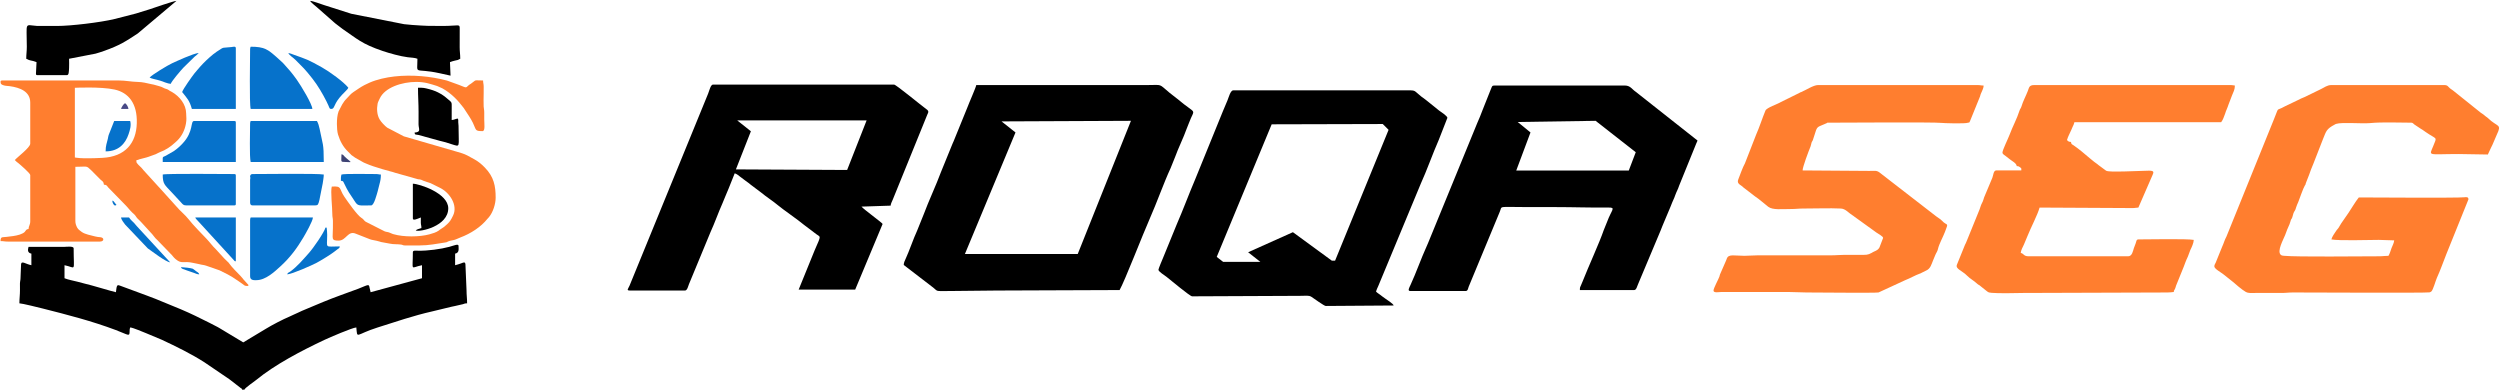 <svg width="1136" height="178" viewBox="0 0 1136 178" fill="none" xmlns="http://www.w3.org/2000/svg">
<path fill-rule="evenodd" clip-rule="evenodd" d="M577.853 56.487L552.88 116.74L555.787 118.986H572.7L567.15 114.626L587.499 105.508L605.205 118.458H606.658L630.971 58.997L628.328 56.355L577.853 56.487ZM526.392 122.596C526.392 123.397 529.233 125.146 529.963 125.716C532.171 127.441 540.729 134.651 541.702 134.651L590.746 134.431C593.47 134.431 594.682 134.108 595.918 134.884C596.845 135.467 601.686 139.034 602.423 139.034L633.302 138.815C633.024 137.937 630.293 136.299 629.343 135.584C628.519 134.964 628.081 134.727 627.273 134.044C626.56 133.442 625.798 133.141 625.258 132.459C625.499 131.585 625.925 130.812 626.266 130.022L645.608 83.455C648.197 77.848 651.118 69.575 653.761 63.602L657.694 53.553C657.694 52.711 654.682 50.768 653.878 50.201L647.899 45.388C647.092 44.697 646.602 44.468 645.819 43.857C645.118 43.31 644.551 42.791 643.879 42.207C643.051 41.487 642.701 41.06 641.087 41.06H560.385C559.106 41.06 558.332 44.264 557.754 45.632C557.08 47.228 556.347 48.948 555.643 50.643L543.097 81.472C540.171 88.33 537.639 95.234 534.696 101.992C534.347 102.794 534.026 103.694 533.696 104.435L528.435 117.307C528.146 117.981 526.392 122.119 526.392 122.596Z" fill="black"/>
<path fill-rule="evenodd" clip-rule="evenodd" d="M455.101 55.165L461.443 60.186L438.452 115.419H489.72L513.9 54.901L455.101 55.165ZM410.66 120.404L423.438 130.214C426.691 132.634 424.259 132.24 431.679 132.24L452.698 132.02C471.456 132.02 489.791 131.801 508.747 131.801C511.137 127.594 519.2 106.68 522.461 99.329C525.627 92.191 528.806 83.114 531.92 76.415L534.027 71.18C535.268 67.65 537.942 62.187 539.164 58.642C539.472 57.746 539.818 57.066 540.206 56.015C542.959 48.543 544.156 52.692 535.02 44.95L531.382 42.105C526.32 37.874 528.362 38.649 521.462 38.649H443.615C443.522 39.595 440.162 47.147 439.573 48.824L433.335 64.157C433.112 64.693 433.028 64.788 432.838 65.272L427.587 78.152C425.456 83.938 421.868 91.615 419.803 97.221L416.704 104.905C415.116 108.264 413.05 114.373 411.514 117.618C411.141 118.405 410.66 119.4 410.66 120.404Z" fill="black"/>
<path fill-rule="evenodd" clip-rule="evenodd" d="M334.396 76.967L341.201 59.658L334.991 54.703H393.791L384.938 77.232L334.396 76.967ZM286.365 132.02H311.276C312.311 132.02 312.733 129.906 313.059 129.143L322.803 105.592C324.836 101.157 326.339 96.736 328.328 92.286C328.83 91.165 329.228 90.062 329.671 89.037C330.165 87.894 330.609 86.816 331.097 85.638L333.851 78.759C334.651 78.939 335.748 79.814 336.383 80.347L338.859 82.2C339.859 82.914 340.254 83.196 341.177 83.969L345.981 87.582C347.759 89.11 351.529 91.585 353.376 93.172C355.472 94.973 362.864 100.056 365.314 102.157L370.243 105.884C372.96 108.165 373.466 106.146 370.15 113.803L362.914 131.582H388.604L401.059 101.773C401.059 101.347 392.465 95.152 391.458 93.883L404.692 93.444C404.775 92.602 405.311 91.522 405.656 90.752L421.303 52.241C422.018 50.641 422.28 50.486 420.185 49.015C418.278 47.676 407.171 38.429 406.249 38.429H323.991C322.928 38.429 322.33 41.142 321.793 42.491L286.068 129.797C285.353 131.417 284.472 132.02 286.365 132.02Z" fill="black"/>
<path fill-rule="evenodd" clip-rule="evenodd" d="M689.639 55.429L695.453 60.186L688.978 77.496H740.114L743.285 69.171L725.051 54.901L689.639 55.429ZM640.827 132.24H665.997C666.993 132.24 667.084 131.073 667.356 130.318L681.493 96.231C682.762 93.371 680.11 94.102 694.541 94.102H706.737C714.89 94.102 722.289 94.394 730.887 94.309C734.402 94.275 732.321 95.202 730.258 100.818L728.737 104.574C726.796 110.244 721.765 121.203 719.226 127.665C718.948 128.371 718.72 128.974 718.411 129.606C717.985 130.478 717.895 130.55 717.895 131.801H742.547C743.644 131.801 743.83 130.113 744.807 128.011L754.596 104.718C754.947 103.937 755.091 103.343 755.442 102.583L759.045 94.009C759.395 93.246 759.634 92.554 759.898 91.88C760.223 91.05 760.473 90.635 760.814 89.805C761.15 88.987 761.279 88.449 761.635 87.649C761.984 86.867 762.281 86.292 762.56 85.581C762.857 84.827 762.996 84.24 763.381 83.425L770.87 64.983C771.066 64.513 771.189 64.439 771.35 63.855L743.175 41.625C741.663 40.638 740.831 38.868 738.395 38.868H679.231C678.136 38.868 678.132 39.029 677.816 39.645C677.612 40.043 677.318 40.83 677.216 41.111L673.69 49.968C672.915 52.056 672.187 53.831 671.294 55.835L648.871 110.541C648.671 111.003 648.494 111.426 648.242 111.982C645.739 117.479 643.437 124.08 640.937 129.483C640.363 130.723 639.447 132.24 640.827 132.24Z" fill="black"/>
<path fill-rule="evenodd" clip-rule="evenodd" d="M1006.19 121.061C1006.19 122.165 1009.39 123.877 1010.28 124.619L1014.56 128.02C1016.21 129.423 1018.44 131.423 1020.34 132.56C1021.75 133.403 1023.19 133.117 1025.39 133.116C1029.2 133.116 1033.01 133.108 1036.81 133.121C1038.72 133.128 1039.87 132.893 1042 132.897C1049.23 132.911 1102.43 133.162 1103.96 132.85C1104.21 132.799 1104.64 132.596 1104.79 132.455C1105.66 131.66 1106.72 127.579 1107.32 126.263C1108.9 122.799 1110.18 119.122 1111.57 115.607L1121.66 90.595C1121.66 89.45 1120.78 89.523 1119.79 89.642C1116.73 90.008 1075.32 89.718 1071.84 89.718C1070.07 91.948 1068.74 94.399 1067.16 96.721L1063.9 101.424C1063.29 102.268 1063.01 103.072 1062.38 103.87C1061.97 104.401 1061.95 104.27 1061.54 104.911C1060.71 106.195 1059.78 107.365 1059.38 108.787C1062.78 109.454 1075.92 109.026 1080.92 109.005C1083.35 108.994 1085.25 109.225 1087.93 109.225C1087.79 110.576 1087.06 111.744 1086.69 112.78C1086.18 114.168 1086.01 115.042 1085.33 116.239C1083.52 116.239 1082.8 116.458 1080.92 116.458C1072.7 116.458 1043.91 116.815 1037.85 116.237C1037.11 116.166 1036.77 116.143 1036.35 115.75C1034.58 114.091 1037.58 108.821 1038.36 106.814C1038.69 105.987 1038.93 105.218 1039.3 104.316C1039.68 103.397 1039.97 102.881 1040.35 101.913C1040.57 101.332 1040.57 101.321 1040.75 100.719C1040.76 100.685 1040.93 100.073 1040.96 100.018C1041.26 99.29 1040.97 99.931 1041.3 99.431C1041.72 98.798 1041.8 97.851 1042.16 96.869C1042.45 96.097 1042.44 96.362 1042.81 95.668C1043.1 95.13 1043.12 95.058 1043.32 94.34C1043.59 93.353 1043.95 92.768 1044.3 91.885C1044.98 90.185 1046.49 85.683 1047.3 84.335C1047.75 83.589 1047.5 84.269 1047.78 83.205L1049.26 79.418C1049.88 77.569 1050.48 76.114 1051.24 74.291L1055.61 63.078C1057.07 59.559 1057.07 58.631 1060.91 56.596C1061.12 56.487 1061.07 56.45 1061.58 56.286C1064.2 55.444 1073.24 56.287 1076.99 55.932C1082.69 55.391 1089.63 55.745 1095.71 55.745C1096.35 55.745 1096.64 56.209 1097.08 56.565L1099.98 58.496C1100.31 58.697 1100.41 58.717 1100.74 58.948L1102.3 60.045C1107.42 63.607 1107.47 61.875 1105.67 66.346C1103.73 71.15 1102.93 69.992 1117.25 69.992C1121.74 69.992 1125.77 70.211 1130.48 70.211L1131.87 67.216C1132.94 65.24 1133.61 63.152 1134.56 61.162C1136.96 56.13 1134.86 57.935 1130.44 53.591C1130.23 53.386 1130.35 53.495 1130.04 53.266C1129.75 53.048 1129.9 53.191 1129.61 52.978L1128.82 52.326C1128.77 52.281 1128.62 52.152 1128.56 52.108C1128.14 51.776 1128.45 52.014 1128.14 51.803C1127.87 51.614 1127.61 51.484 1127.27 51.228L1115.02 41.409C1114.16 40.67 1113.47 40.438 1112.73 39.616C1112.21 39.042 1111.84 38.649 1110.76 38.649H1059.38C1057.41 38.649 1056.18 39.778 1054.58 40.512L1047.17 44.115C1046.57 44.381 1046.19 44.489 1045.61 44.771C1045.05 45.047 1044.75 45.241 1044.14 45.499L1038.18 48.358C1033.85 50.827 1035.91 47.925 1033.25 54.27L1011.69 107.514C1010.83 109.032 1010.47 110.605 1009.78 112.041L1006.8 119.383C1006.52 119.896 1006.19 120.414 1006.19 121.061Z" fill="#FF7E2F"/>
<path fill-rule="evenodd" clip-rule="evenodd" d="M909.917 69.334C909.917 70.048 910.884 70.515 911.406 70.926C912.054 71.436 912.51 71.756 913.157 72.296C914.22 73.185 916.27 74.106 916.405 75.471C917.232 75.529 917.191 75.519 917.736 75.881C917.778 75.909 917.836 75.952 917.875 75.983C918.662 76.606 918.481 76.374 918.481 77.444H907.063C905.795 77.444 905.734 79.88 905.318 80.792L901.582 89.691C901.37 90.223 901.252 90.995 900.957 91.575C899.818 93.81 900.284 93.153 899.511 95.175L893.673 109.532C893.378 110.293 893.224 110.6 892.876 111.27L889.229 120.269C888.433 122.221 891.528 122.896 893.934 125.356C895.181 126.631 897.016 127.595 898.348 128.861C899.096 129.573 899.329 129.405 900.023 130.076L902.958 132.419C903.675 132.967 904.018 132.959 905.045 133.068C907.788 133.357 916.441 133.195 919.267 133.123L984.916 132.902C986.347 132.908 986.712 132.752 987.764 132.678C987.847 131.836 987.974 131.957 988.274 131.355C988.543 130.816 988.616 130.419 988.796 129.824L992.369 121.005C992.788 119.955 993.063 119.029 993.51 118.024C993.716 117.561 993.927 117.205 994.165 116.604L995.286 113.606C995.935 112.319 996.809 110.412 996.846 109.006C993.917 108.43 976.08 108.787 971.676 108.787C970.698 108.787 970.767 109.816 970.448 110.599C970.133 111.373 969.888 112.004 969.631 112.759C969.198 114.032 968.878 116.458 967.005 116.458H921.854C919.399 116.458 919.812 115.283 918.221 114.924C918.347 113.648 919.1 112.327 919.673 111.109L921.303 107.226C922.768 103.494 925.841 97.742 926.784 94.321L969.091 94.549C970.44 94.535 970.557 94.342 971.676 94.321L978.169 79.408C979.452 76.902 976.642 77.663 972.973 77.663C970.696 77.663 958.855 78.371 957.179 77.634C956.806 77.47 957.069 77.585 956.729 77.356L953.542 75.008C953.503 74.976 953.449 74.93 953.411 74.898L953.158 74.674C952.517 74.133 952.27 74.08 951.625 73.558L949.781 72.047C949.742 72.016 949.684 71.973 949.646 71.942C949.607 71.911 949.552 71.866 949.514 71.834C947.176 69.841 944.89 67.876 942.306 66.087C941.514 65.537 941.164 65.611 941.056 64.512C940.286 64.458 940.074 64.393 939.59 63.997L939.24 63.636C939.68 62.039 940.509 60.658 941.162 59.122L941.782 57.673C942.223 56.851 942.358 56.451 942.613 55.526H1009.3C1010.07 54.556 1010.66 52.859 1011.12 51.581C1011.36 50.901 1011.53 50.225 1011.86 49.577C1012.29 48.73 1012.33 48.233 1012.67 47.414C1013.23 46.07 1013.7 44.692 1014.26 43.279C1014.82 41.882 1015.53 40.753 1015.53 38.868C1014.72 38.811 1014.61 38.649 1013.71 38.649H924.449C921.974 38.649 922.058 39.761 921.434 41.362C920.526 43.692 919.266 45.963 918.557 48.357C918.286 49.27 917.953 49.364 917.674 50.242C916.464 54.048 914.538 57.483 913.123 61.302C912.522 62.926 909.917 68.188 909.917 69.334Z" fill="#FF7E2F"/>
<path fill-rule="evenodd" clip-rule="evenodd" d="M855.684 108.129L854.029 112.43C853.512 113.454 852.628 113.863 851.585 114.311C851.025 114.552 851.013 114.616 850.481 114.913C848.623 115.948 847.965 115.804 845.045 115.801C842.796 115.799 840.547 115.803 838.298 115.801C835.842 115.798 834.439 116.028 832.071 116.021L798.853 116.017C796.675 116.007 795.062 116.24 792.628 116.239C788.286 116.238 785.51 115.316 784.696 117.43C784.486 117.976 784.529 117.978 784.315 118.423L781.584 124.664C781.438 125.001 781.413 125.351 781.28 125.723C780.838 126.966 778.616 130.993 778.616 132.02C778.616 133.259 781.151 132.678 782.249 132.678H812.609C815.736 132.678 817.899 132.899 820.912 132.897C824.581 132.895 852.736 133.185 853.625 132.889L865.693 127.323C868.013 126.434 870.163 125.111 872.478 124.288C873.007 124.099 872.461 124.352 873.149 123.978L875.278 122.926C877.24 122.048 877.625 120.132 878.322 118.484C878.655 117.697 879.02 116.802 879.395 115.883C879.822 114.838 880.363 114.284 880.601 113.176C881.087 110.914 882.93 107.659 883.799 105.356C885.588 100.619 884.879 103.013 882.268 100.141C881.626 99.435 880.712 99.052 879.789 98.29L854.058 78.379C852.685 77.35 851.82 77.662 849.456 77.663L819.096 77.444C819.096 75.919 821.83 68.689 822.733 66.488C822.991 65.859 822.917 65.548 823.152 64.87C823.453 64.006 823.447 64.449 823.765 63.634L825.275 58.991C825.794 57.763 826.285 57.547 827.596 57.007L829.842 56.054C830.845 55.718 829.687 55.745 830.773 55.745C835.926 55.745 878.984 55.446 882.043 55.837C883.006 55.961 892.963 56.319 894.348 55.745C895.183 55.49 894.523 56.078 895.145 55.103L899.714 43.839C899.866 43.429 899.902 43.115 900.024 42.786C900.513 41.461 901.354 40.241 901.354 38.868C900.039 38.868 899.94 38.649 898.5 38.649H826.102C824.033 38.649 820.567 40.977 818.462 41.839C817.747 42.132 818.248 41.843 817.621 42.225L809.27 46.349C807.701 47.341 802.776 48.898 802.215 50.254C800.694 53.928 799.545 57.678 797.934 61.323L792.92 74.184C791.823 76.139 790.732 79.362 789.886 81.498C789.237 83.139 790.215 83.655 791.481 84.55C791.972 84.897 791.779 84.793 792.116 85.109L797.409 89.187C799.559 90.59 801.448 92.405 803.461 93.938C805.555 95.532 809.634 94.966 813.907 94.979C816.109 94.986 817.206 94.749 819.354 94.758C824.982 94.782 831.165 94.5 836.486 94.756C838.586 94.857 839.942 96.691 841.561 97.702C841.861 97.89 842.217 98.114 842.428 98.285C842.466 98.316 842.52 98.363 842.557 98.395L852.634 105.664C853.372 106.244 855.684 107.338 855.684 108.129Z" fill="#FF7E2F"/>
<path fill-rule="evenodd" clip-rule="evenodd" d="M34.016 71.54V39.894C34.016 39.894 45.71 39.3 52.053 40.687C58.395 42.075 62.425 46.963 62.161 56.015C61.897 65.066 56.942 71.21 46.437 71.739C35.932 72.267 34.016 71.54 34.016 71.54ZM0.25 37.224C0.25 38.233 0.642 38.434 1.755 38.802C2.469 39.038 3.776 39.066 4.446 39.159C9.203 39.822 13.743 41.618 13.743 46.649V65.279C13.743 67.06 7.693 71.526 6.737 72.731L7.582 73.552C7.758 73.7 7.82 73.733 7.991 73.864C8.047 73.907 8.212 74.026 8.267 74.07C9.151 74.779 13.743 78.757 13.743 79.526V100.568C13.743 102.186 13.001 102.686 12.965 104.075C11.413 104.184 11.987 105.221 10.336 106.018C10.286 106.043 10.217 106.071 10.166 106.094C10.115 106.118 10.047 106.147 9.996 106.17L8.955 106.605C6.863 107.268 5.041 107.367 2.92 107.645C0.969 107.901 0.25 107.4 0.25 109.554C1.73 109.554 2.045 109.773 3.623 109.773H45.401C47.371 109.773 47.449 107.996 45.668 107.794C44.432 107.654 44.4 107.73 43.234 107.439L40.037 106.632C39.054 106.352 37.867 105.947 37.115 105.375C36.422 104.848 35.505 104.237 35.135 103.54C34.573 102.481 34.243 101.627 34.243 100.349V75.8C39.957 75.8 38.999 75.049 41.575 77.497L45.598 81.551C46.521 82.421 47.068 82.397 47.217 83.91C48.692 84.013 48.551 84.497 49.253 85.259L56.755 92.949C57.25 93.394 57.234 93.482 57.678 93.924L59.223 95.687C59.898 96.493 60.314 96.75 61.038 97.442C61.663 98.039 61.878 98.656 62.483 99.29C63.137 99.976 63.591 100.256 64.271 101.068L68.34 105.521C69.544 106.655 70.284 108.116 71.564 109.154L77.514 115.306C78.344 116.058 78.801 116.907 79.679 117.643L79.945 117.856C82.594 120.099 83.382 118.464 87.668 119.442L90.587 120.045C91.708 120.384 92.533 120.332 93.672 120.727L99.008 122.576C99.254 122.669 99.336 122.68 99.561 122.767C99.616 122.789 99.685 122.813 99.739 122.835L100.074 122.991C100.124 123.015 100.184 123.052 100.233 123.076C105.653 125.703 105.408 125.774 110.122 128.97C111.385 129.827 110.904 129.938 112.868 129.938C112.761 128.849 112.951 129.662 112.327 128.861L110.751 127.124C110.502 126.863 110.225 126.474 110.016 126.21C109.764 125.889 109.525 125.618 109.24 125.331C107.719 123.798 105.226 121.285 104.069 119.617C103.811 119.246 103.951 119.413 103.622 119.117C102.936 118.498 102.541 118.118 101.934 117.475L97.974 113.149C96.444 111.706 95.286 110.005 93.853 108.519C91.782 106.372 87.552 102.044 85.803 99.757C84.157 97.604 81.739 95.786 80.026 93.678L72.282 85.095C72.247 85.061 72.194 85.014 72.159 84.98L65.163 77.3C64.865 76.977 65.018 77.151 64.743 76.778C64.126 75.939 62.943 75.103 62.323 74.219C61.847 73.543 62.008 73.732 62.008 72.731C63.311 72.64 62.503 72.598 63.397 72.371L66.565 71.539C66.995 71.439 67.199 71.361 67.508 71.24L70.782 70.06C71.446 69.775 71.919 69.412 72.585 69.172C75.322 68.184 77.559 66.636 79.576 64.775L80.326 64.094C82.65 61.936 83.948 59.113 84.484 56.208C84.869 54.118 84.611 53.399 84.586 51.469C84.534 47.45 81.626 43.804 78.135 41.794C77.773 41.586 77.567 41.521 77.176 41.289C76.725 41.022 76.686 40.906 76.311 40.705C75.894 40.48 75.639 40.456 75.219 40.312C74.508 40.069 74.765 40.143 74.189 39.867C73.55 39.559 73.073 39.317 72.222 39.118L69.884 38.462C69.403 38.334 69.322 38.364 68.833 38.254C66.6 37.753 64.761 37.262 62.526 37.224C59.63 37.176 57.11 36.566 53.964 36.566H1.028C0.43 36.566 0.25 36.719 0.25 37.224Z" fill="#FF7E2F"/>
<path fill-rule="evenodd" clip-rule="evenodd" d="M187.601 114.595C187.601 123.651 186.351 121.576 191.753 120.513V126.431L168.399 132.787C168.323 132.015 168.05 131.511 167.935 130.762C167.642 128.861 167.374 129.402 162.866 131.183L154.718 134.163C149.403 136.081 144.236 138.28 139.077 140.459C137.776 141.008 136.629 141.467 135.334 142.12C134.623 142.479 134.189 142.604 133.477 142.962C132.737 143.336 132.442 143.481 131.636 143.818C128.568 145.1 123.61 147.686 120.841 149.385L110.533 155.582L100.528 149.567C99.882 149.203 99.478 148.896 98.844 148.578L95.139 146.667C90.801 144.486 86.737 142.464 82.162 140.532L70.645 135.794C69.152 135.227 68.075 134.771 66.529 134.229L54.39 129.747C53.411 129.44 53.02 129.201 52.667 132.787C51.041 132.467 41.678 129.582 38.191 128.795C37.116 128.552 36.144 128.253 35.224 128.013C33.304 127.511 31.075 127.146 29.313 126.431V120.513C34.706 121.575 33.465 124.068 33.465 112.842C33.465 111.684 30.059 112.184 29.053 112.184H12.965C12.62 113.435 12.377 114.882 14.262 115.253V120.513C11.705 120.01 9.795 118.317 9.576 120.044L9.338 125.998C9.345 127.341 9.104 127.693 9.064 128.835C9.029 129.829 9.069 130.908 9.073 131.911C9.083 134.041 8.813 135.545 8.813 137.829C10.025 137.851 17.825 139.79 19.287 140.159C30.618 143.022 41.773 145.892 52.58 149.957C58.321 152.116 58.905 153.197 58.897 150.546C58.893 149.507 58.939 149.565 59.154 148.788C60.502 148.883 65.054 150.903 66.424 151.414L73.537 154.393C80.2 157.524 86.756 160.709 92.851 164.6L104.21 172.32C104.445 172.491 104.419 172.468 104.624 172.629L109.358 176.301C109.964 176.755 109.784 176.335 110.014 177.062H111.052C111.311 176.242 115.331 173.542 116.311 172.737C124.931 165.666 136.896 159.41 147.365 154.474C149.737 153.356 160.047 148.919 161.912 148.788C162.451 154.265 161.44 152.014 171.548 148.817C179.736 146.228 187.907 143.423 196.369 141.509L205.04 139.408C205.737 139.247 205.968 139.215 206.703 139.06L210.376 138.217C211.236 137.989 211.033 137.852 212.253 137.829C212.253 135.542 211.987 134.105 211.993 131.911L211.49 120.045C211.332 118.763 210.447 119.354 209.477 119.695C208.745 119.952 207.476 120.381 206.803 120.513V115.253C208.789 114.862 208.36 113.172 208.36 111.746C208.36 110.615 206.425 111.545 204.176 112.157C200.301 113.212 194.306 113.994 190.192 113.934C188.994 113.917 187.601 113.643 187.601 114.595Z" fill="black"/>
<path fill-rule="evenodd" clip-rule="evenodd" d="M153.089 56.293C153.089 57.799 153.229 59.931 153.596 61.125C154.511 64.102 155.883 66.753 158.262 69.02C160.695 71.338 158.602 69.668 161.374 71.651L165.101 73.763C165.551 73.992 165.159 73.81 165.597 74.002C168.895 75.442 170.606 75.882 173.853 76.892L177.367 77.869C178.139 78.035 178.723 78.242 179.483 78.493L189.983 81.46C190.743 81.586 190.545 81.424 191.305 81.658C191.927 81.849 191.734 81.881 192.325 82.112C192.755 82.28 192.969 82.324 193.434 82.49C193.573 82.54 193.824 82.639 193.976 82.69C194.233 82.776 194.276 82.779 194.549 82.863C194.98 82.995 195.227 83.077 195.661 83.239L199.589 85.181C204.486 87.435 208.166 93.415 205.846 98.006C205.438 98.813 205.035 99.711 204.524 100.396C203.717 101.477 202.796 102.226 201.771 103.112L199.88 104.364C199.513 104.596 199.635 104.568 199.341 104.785C198.262 105.582 196.542 106.096 195.122 106.482C190.591 107.715 183.443 107.759 178.848 106.427C178.228 106.248 178.897 106.447 178.288 106.242L176.891 105.669C176.114 105.333 175.548 105.462 174.721 105.091L166.13 100.731C165.128 100.01 165.358 99.677 164.26 99.022C162.368 97.895 157.909 91.504 156.47 89.383C153.926 85.632 155.539 84.45 150.754 84.787C150.131 87.045 151.022 94.159 151.007 97.285C151 98.688 151.264 99.074 151.283 100.34C151.299 101.43 151.273 102.543 151.273 103.636C151.273 108.447 150.307 109.335 153.867 109.335C157.39 109.335 158.023 104.595 161.719 106.21L168.099 108.711C168.999 109.079 170.134 109.136 171.159 109.414C171.689 109.558 172.057 109.641 172.54 109.782C172.602 109.8 172.669 109.822 172.73 109.841C172.791 109.859 172.857 109.884 172.916 109.903C172.976 109.922 173.04 109.949 173.1 109.967L177.15 110.71C178.738 111.091 180.75 110.881 182.342 111.147C183.101 111.274 183.011 111.527 183.968 111.527H190.715C194.937 111.527 198.204 110.786 202.132 110.211C203.374 110.03 202.568 110.153 203.624 109.718C204.664 109.289 205.26 109.313 206.423 109.014C207.315 108.783 208.173 108.295 209.067 107.959C213.963 106.12 218.524 103.146 221.515 99.405L222.08 98.786C222.112 98.749 222.162 98.7 222.193 98.662C224.043 96.416 225.227 92.643 225.227 89.828C225.227 84.51 224.412 80.349 220.357 76.188C218.818 74.608 217.658 73.6 215.679 72.468L212.375 70.656C210.793 69.835 209.131 69.374 207.449 68.898L183.498 61.951L175.962 58.014C174.868 57.242 173.25 55.492 172.54 54.329C171.292 52.285 171.132 49.481 171.577 47.142C171.638 46.822 171.805 46.319 171.989 45.955C172.224 45.495 172.348 45.212 172.585 44.705C174.918 39.714 182.678 37.224 189.158 37.224C193.05 37.224 195.344 38.069 198.635 39.082L201.009 40.145C205.103 42.421 208.102 45.611 210.697 49.058C211.034 49.505 211.007 49.518 211.346 50.045C212.578 51.962 213.898 53.782 214.885 55.823C216.476 59.111 215.707 59.581 219.259 59.581C220.56 59.581 220.037 56.185 220.037 54.32C220.037 53.296 220.034 52.272 220.041 51.249C220.05 49.914 219.844 49.454 219.776 48.403C219.658 46.55 219.778 44.374 219.778 42.484C219.778 41.459 219.788 40.432 219.787 39.408C219.785 38.086 219.518 37.816 219.518 36.566C214.918 36.566 216.818 36.051 213.992 38.035C213.494 38.385 213.302 38.411 212.856 38.829C211.526 40.075 212.058 39.923 208.569 38.582L203.117 36.612C195.659 34.636 187.18 33.856 179.216 34.744C175.505 35.158 171.272 36.096 167.986 37.533C167.097 37.922 166.506 38.199 165.656 38.633C163.766 39.599 162.308 40.715 160.612 41.825C159.43 42.599 158.78 43.472 157.798 44.489C155.987 46.369 156.765 45.697 155.527 47.393L153.863 50.59C153.274 52.195 153.089 54.18 153.089 56.293Z" fill="#FF7E2F"/>
<path fill-rule="evenodd" clip-rule="evenodd" d="M25.939 11.799L16.871 11.787C10.998 11.377 12.17 9.655 12.186 21.224C12.19 23.356 11.927 24.603 11.927 26.703C13.833 27.781 14.145 27.243 16.598 28.237L16.338 33.498C16.338 34.003 16.519 34.155 17.117 34.155H30.351C31.345 34.155 31.279 32.609 31.39 30.869C31.473 29.564 31.389 28.033 31.389 26.703L43.423 24.375C44.663 24.049 46.017 23.573 47.183 23.168C54.358 20.671 57.327 18.686 62.638 15.18L80.172 0.401C78.898 0.425 69.25 3.81 67.867 4.254C65.735 4.939 63.884 5.476 61.791 6.136L52.042 8.641C45.622 10.202 32.11 11.799 25.939 11.799Z" fill="black"/>
<path fill-rule="evenodd" clip-rule="evenodd" d="M189.677 26.703C189.677 34.415 187.822 30.675 199.793 33.282L204.727 34.375L204.468 28.237C205.101 27.981 205.943 27.709 206.748 27.534C208.168 27.225 207.993 27.351 209.139 26.703C209.139 24.654 208.873 23.49 208.879 21.443L208.894 13.32C208.951 10.566 208.745 11.799 201.094 11.799C194.708 11.799 193.812 11.797 187.364 11.341C186.378 11.272 184.523 11.091 183.629 10.989L159.649 6.258L147.217 2.293C145.663 1.829 142.212 0.426 140.893 0.401C141.422 1.245 143.078 2.482 143.98 3.273L151.731 10.096C152.188 10.537 152.57 10.789 153.057 11.168C153.097 11.198 153.152 11.244 153.191 11.274L155.645 13.146C162.239 17.604 164.244 19.899 173.885 23.165C177.068 24.243 181.923 25.593 185.303 26.014C186.95 26.219 188.427 26.197 189.677 26.703Z" fill="black"/>
<path fill-rule="evenodd" clip-rule="evenodd" d="M113.647 56.074C113.647 59.301 113.287 71.363 113.906 73.608H147.121C147.121 64.909 146.664 65.9 145.231 58.547C145.012 57.423 144.588 55.905 144.007 54.978H113.906C113.77 55.469 113.647 55.482 113.647 56.074Z" fill="#0672CB"/>
<path fill-rule="evenodd" clip-rule="evenodd" d="M113.647 99.91V125.554C113.647 127.524 115.613 127.308 116.501 127.308C120.723 127.308 124.787 123.442 127.461 121.004C131.859 116.994 134.975 112.757 137.866 107.874C138.777 106.335 142.147 100.473 142.19 98.814H113.906C113.77 99.306 113.647 99.318 113.647 99.91Z" fill="#0672CB"/>
<path fill-rule="evenodd" clip-rule="evenodd" d="M113.647 22.32C113.647 26.464 113.253 47.131 113.906 49.498H141.931C141.873 47.316 136.851 39.025 134.843 36.197C132.658 33.119 131.058 31.306 128.551 28.58L125.805 26.077C121.754 22.514 120.252 21.224 113.906 21.224C113.77 21.715 113.647 21.727 113.647 22.32Z" fill="#0672CB"/>
<path fill-rule="evenodd" clip-rule="evenodd" d="M82.767 41.827C85.088 44.754 86.114 45.637 87.179 49.498H107.159V21.881C107.159 20.877 105.891 21.294 105.285 21.369C100.594 21.947 102.291 20.969 98.445 23.507C96.519 24.778 93.878 27.23 92.308 28.844C91.36 29.819 90.517 30.788 89.624 31.837C89.144 32.4 88.772 32.817 88.332 33.376C87.32 34.658 83.233 40.353 82.767 41.827Z" fill="#0672CB"/>
<path fill-rule="evenodd" clip-rule="evenodd" d="M73.945 71.855V73.608H107.159V55.635C107.159 55.13 106.979 54.978 106.381 54.978H88.217C86.4 54.978 88.145 59.635 83.066 65.093C81.716 66.543 80.546 67.61 78.843 68.759L75.12 70.875C74.461 71.193 73.945 71.209 73.945 71.855Z" fill="#0672CB"/>
<path fill-rule="evenodd" clip-rule="evenodd" d="M113.647 80.184C113.647 81.173 113.766 80.094 113.776 80.835C113.782 81.224 113.647 81.031 113.647 81.718V92.02C113.647 92.693 113.887 93.335 114.685 93.335H143.228C144.495 93.335 144.625 92.966 145.156 90.798L146.65 83.293C146.803 82.243 147.121 80.476 147.121 79.307C144.315 78.755 119.616 79.088 114.685 79.088C113.984 79.088 113.647 79.671 113.647 80.184Z" fill="#0672CB"/>
<path fill-rule="evenodd" clip-rule="evenodd" d="M73.945 79.307C73.945 83.693 74.825 83.948 77.947 87.324L82.392 92.118C82.981 92.773 83.322 93.335 84.584 93.335H106.381C106.979 93.335 107.159 93.182 107.159 92.677V79.745C107.159 79.24 106.979 79.088 106.381 79.088C102.424 79.088 75.497 78.798 73.945 79.307Z" fill="#0672CB"/>
<path fill-rule="evenodd" clip-rule="evenodd" d="M188.38 60.238C188.492 61.381 188.828 61.064 190.194 61.335L199.984 64.025C200.914 64.306 201.646 64.385 202.579 64.683C203.437 64.957 204.306 65.253 205.023 65.468C209.445 66.794 208.36 67.299 208.36 57.169L208.223 55.483C208.252 54.754 208.278 54.589 208.101 53.882C206.835 53.971 206.666 54.44 205.246 54.539C205.246 52.417 205.24 50.295 205.257 48.174C205.27 46.606 205.235 46.568 204.298 45.697L202.328 44.072C201.22 43.118 199.36 42.079 197.897 41.459C197.117 41.129 195.86 40.731 195.101 40.533C192.741 39.917 192.513 39.854 189.936 39.854C189.936 43.785 190.196 46.938 190.196 50.813C190.196 52.709 190.157 54.63 190.186 56.521C190.217 58.63 191.5 60.019 188.38 60.238Z" fill="black"/>
<path fill-rule="evenodd" clip-rule="evenodd" d="M187.601 99.252C187.601 100.397 189.435 99.543 191.234 98.814C191.234 99.604 191.198 100.45 191.225 101.232C191.265 102.351 191.493 102.436 191.493 103.636C190.643 103.981 189.435 104.113 188.898 104.732C190.86 105.527 203.689 102.82 203.689 94.65C203.689 87.758 190.497 83.526 187.601 83.471V99.252Z" fill="black"/>
<path fill-rule="evenodd" clip-rule="evenodd" d="M150.494 49.498C152.079 49.498 151.445 47.952 154.178 44.5C155.838 42.404 157.99 40.769 158.279 39.854C156.192 37.222 149.757 32.557 146.343 30.648C139.737 26.952 139.496 27.017 133.292 24.794C132.362 24.461 132.1 24.283 131.032 24.073C131.359 25.105 133.099 26.038 134.289 27.24C137.727 30.713 138.431 31.233 141.934 35.687C144.426 38.857 146.554 42.528 148.346 46.052C148.725 46.795 148.901 47.134 149.233 47.933C149.781 49.249 149.772 49.498 150.494 49.498Z" fill="#0672CB"/>
<path fill-rule="evenodd" clip-rule="evenodd" d="M155.165 79.307C154.872 80.368 154.905 80.832 154.905 82.156C155.974 82.231 155.939 82.442 156.293 83.176C158.497 87.746 158.48 87.21 161.044 91.218C162.711 93.825 162.787 93.335 168.658 93.335C170.005 93.335 171.245 88.11 171.586 87.04L172.499 83.427C172.877 82.056 173.07 80.954 173.07 79.307C171.896 79.285 172.038 79.088 170.734 79.088C168.366 79.088 156.547 78.854 155.165 79.307Z" fill="#0672CB"/>
<path fill-rule="evenodd" clip-rule="evenodd" d="M107.159 118.76V98.814H88.736C88.927 99.419 89.3 99.682 89.734 100.163L106.253 118.21C106.797 118.749 106.314 118.569 107.159 118.76Z" fill="#0672CB"/>
<path fill-rule="evenodd" clip-rule="evenodd" d="M130.513 124.678C132.863 124.513 141.87 120.482 143.798 119.46C145.504 118.557 150.463 115.568 152.121 114.216C154.174 112.542 154.29 112.94 154.386 111.965C147.315 111.965 148.661 113.13 148.678 106.704C148.682 105.26 148.527 104.522 148.418 103.417H147.899C147.288 105.632 142.396 112.713 140.337 115.003C137.726 117.906 135.177 121.021 131.872 123.414C131.036 124.02 130.806 123.752 130.513 124.678Z" fill="#0672CB"/>
<path fill-rule="evenodd" clip-rule="evenodd" d="M47.996 68.786C53.885 68.786 56.973 65.274 58.434 60.945C59.069 59.063 59.697 56.947 59.154 54.978H51.888L49.361 61.392C49.158 62.027 49.146 62.411 49.003 63.062C48.567 65.043 47.996 66.046 47.996 68.786Z" fill="#0672CB"/>
<path fill-rule="evenodd" clip-rule="evenodd" d="M67.977 35.251C68.978 35.818 70.956 36.073 72.801 36.656C74.042 37.047 76.362 38.078 77.578 38.101C77.954 36.909 82.231 31.899 83.368 30.717L88.41 25.771C89.114 25.183 89.769 24.733 90.293 24.073C87.897 24.241 80.038 27.899 78.186 28.751C76.181 29.672 69.117 33.937 67.977 35.251Z" fill="#0672CB"/>
<path fill-rule="evenodd" clip-rule="evenodd" d="M77.318 119.198L62.206 102.812C61.7 102.296 61.475 101.9 61.012 101.409C60.154 100.502 59.299 99.874 58.635 98.814H55.002C55.101 99.823 56.277 101.284 56.869 102.059L67.159 112.874C69.139 114.208 75.301 119.056 77.318 119.198Z" fill="#0672CB"/>
<path fill-rule="evenodd" clip-rule="evenodd" d="M90.552 124.678C90.239 123.687 89.677 123.804 88.453 122.725L87.614 122.119C86.997 121.823 83.274 121.39 82.248 121.39C82.559 122.374 83.215 122.115 84.897 122.879L88.211 124.025C88.995 124.323 89.46 124.601 90.552 124.678Z" fill="#0672CB"/>
<path fill-rule="evenodd" clip-rule="evenodd" d="M155.165 70.101C155.165 73.692 154.468 73.569 157.246 73.614C159.743 73.654 160.079 74.12 157.435 71.91C155.67 70.435 156.358 70.37 155.165 70.101Z" fill="#3D4273"/>
<path fill-rule="evenodd" clip-rule="evenodd" d="M55.002 49.498H58.375C58.284 48.57 57.506 47.294 56.819 46.868C56.066 47.334 55.251 48.597 55.002 49.498Z" fill="#484986"/>
<path fill-rule="evenodd" clip-rule="evenodd" d="M51.11 91.362C50.887 91.762 51.7 93.335 52.148 93.335C53.14 93.335 52.242 93.402 52.926 93.115L51.671 91.512C50.876 90.781 51.228 91.318 51.11 91.362Z" fill="#0672CB"/>
</svg>
